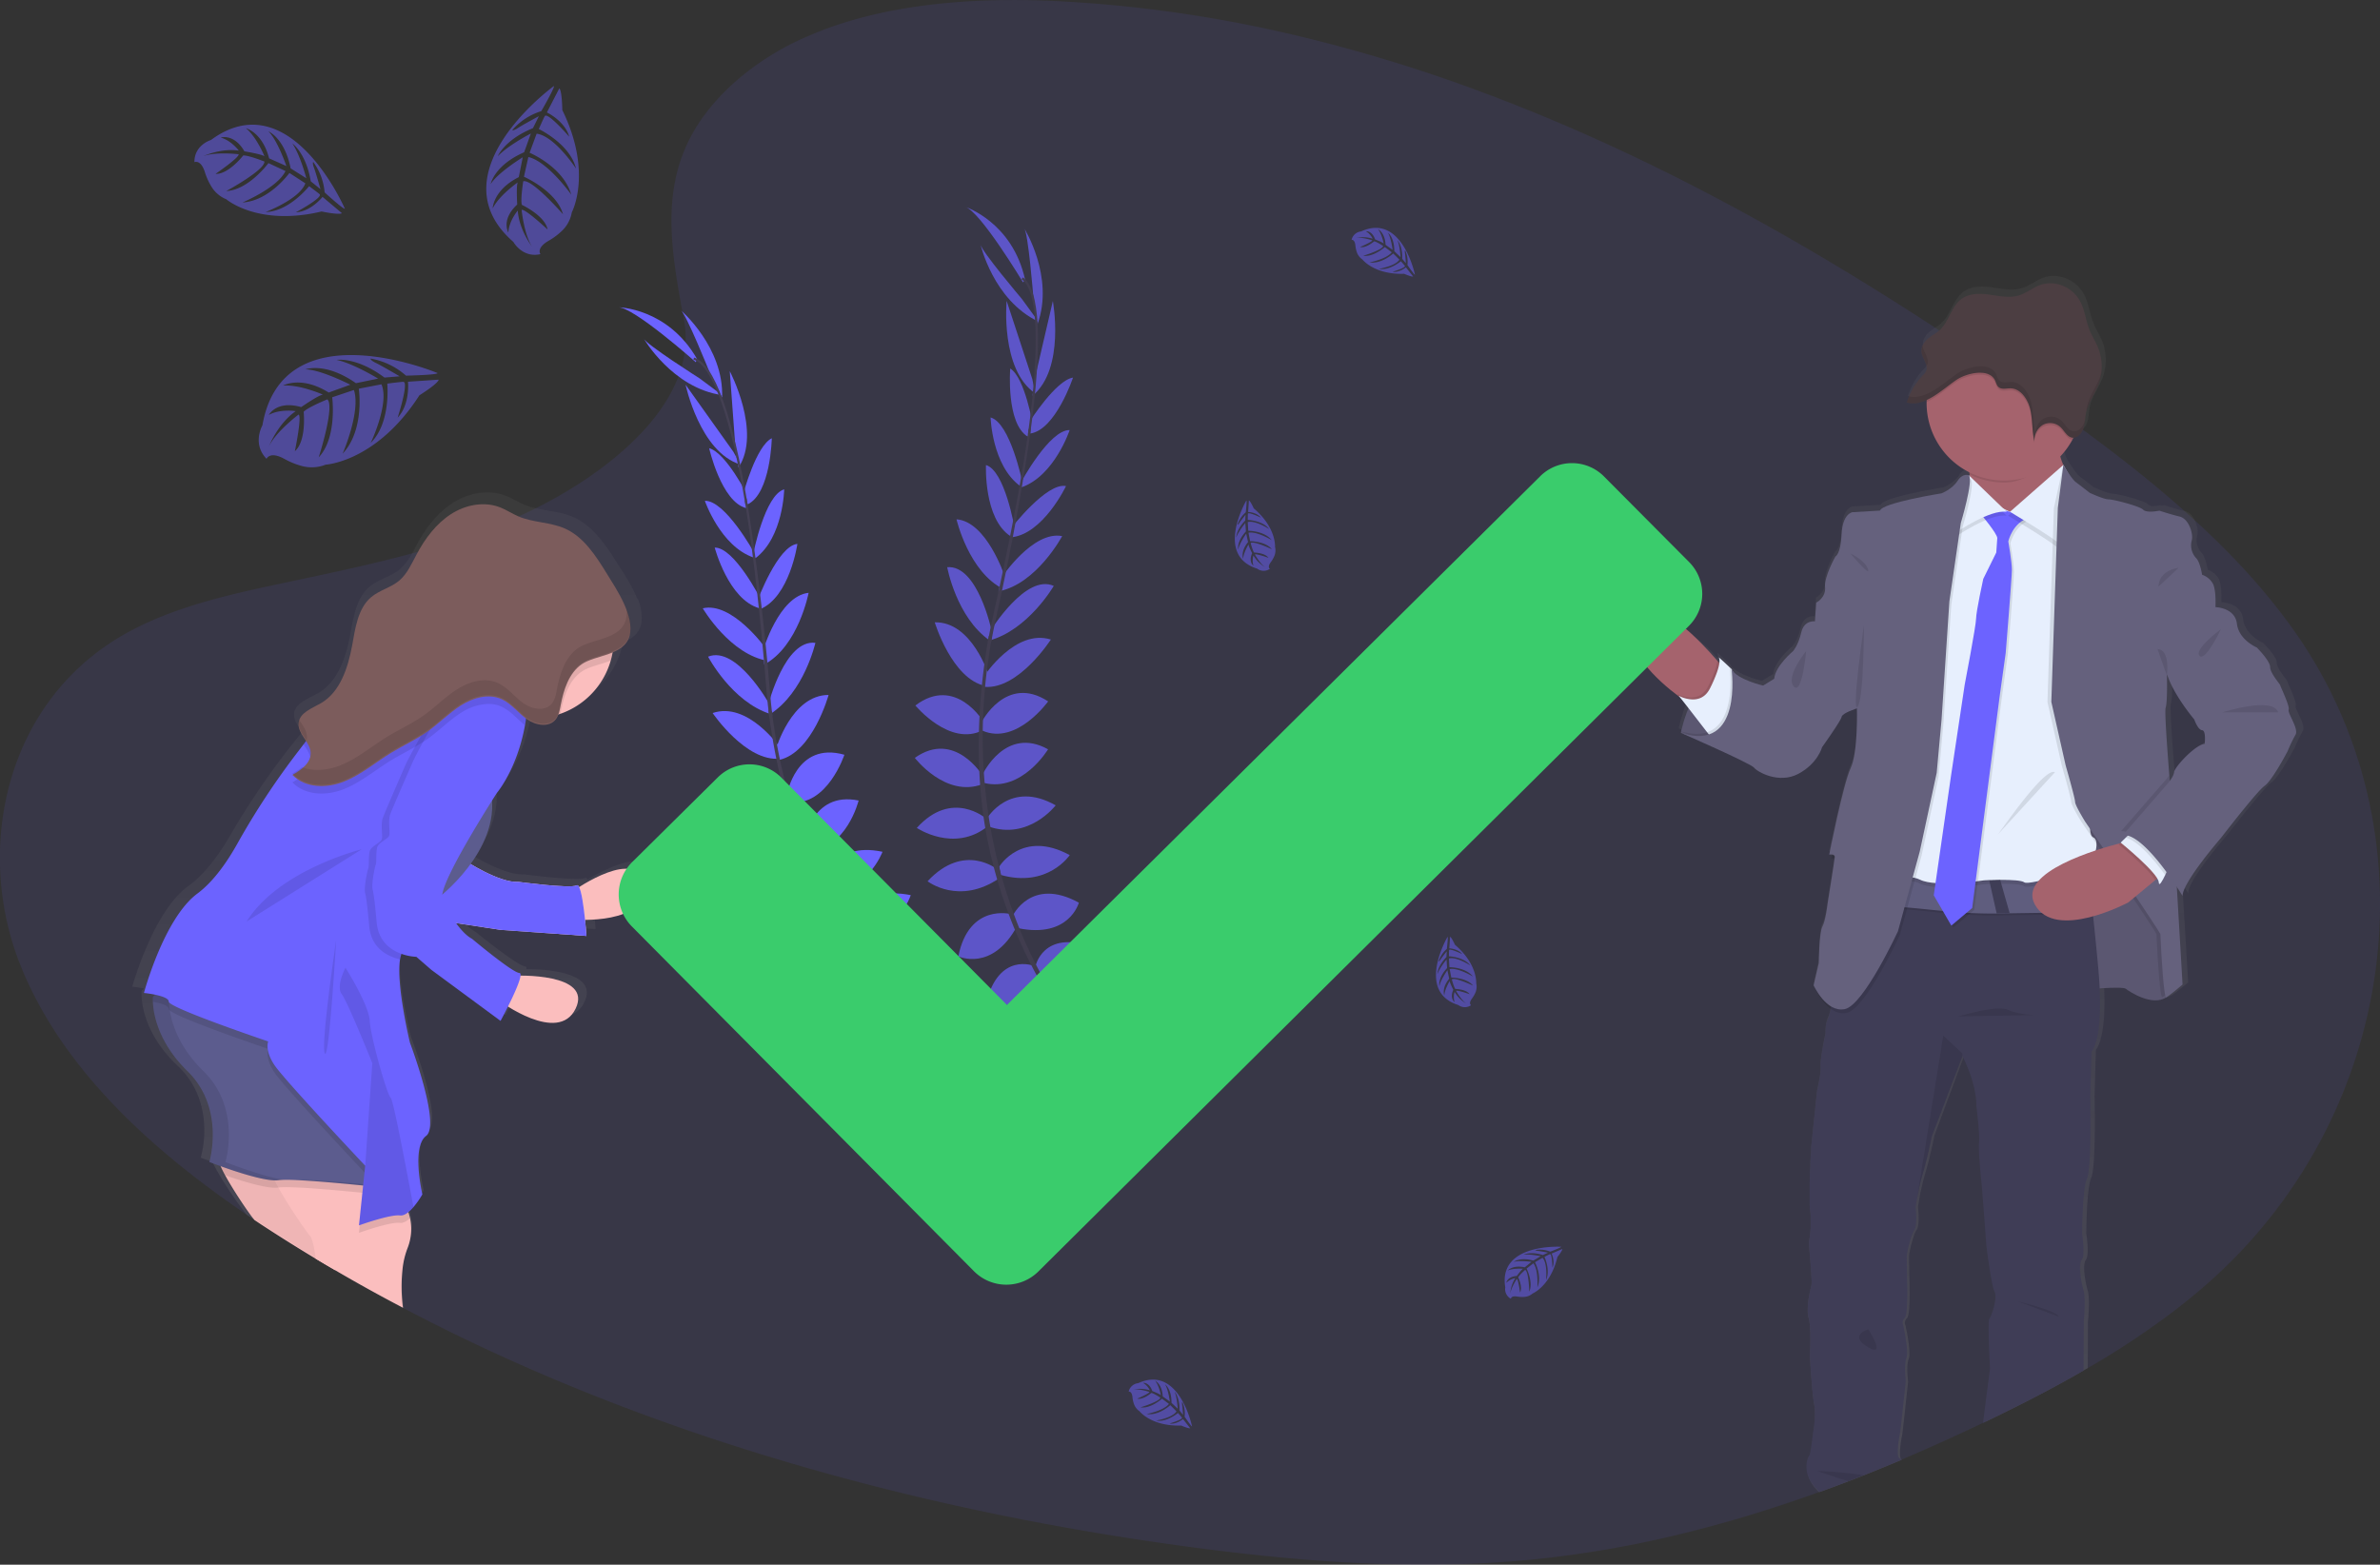<svg data-name="Layer 1" xmlns="http://www.w3.org/2000/svg" xmlns:xlink="http://www.w3.org/1999/xlink" width="1149.12" height="755.51"><rect width="100%" height="100%" fill="#333333" stroke="none"/><defs><linearGradient id="a" x1="974.2" y1="792.81" x2="974.2" y2="205.4" gradientUnits="userSpaceOnUse"><stop offset="0" stop-color="gray" stop-opacity=".25"/><stop offset=".54" stop-color="gray" stop-opacity=".12"/><stop offset="1" stop-color="gray" stop-opacity=".1"/></linearGradient><linearGradient id="b" x1="215.55" y1="703.96" x2="215.55" y2="309.97" xlink:href="#a"/></defs><path d="M1065.62 619.94q-5.38 4.73-11 9.19c-.63.51-1.28 1-1.92 1.52a386.28 386.28 0 0 1-42 28.37l-2.73 1.59c-.66.4-1.31.77-2 1.14-15.26 8.81-31.09 16.92-47.11 24.6l-.17.09-1.21.57q-19.38 9.29-39.34 17.78l-.32.12q-9 3.79-18 7.38c-2.45 1-4.91 1.93-7.37 2.88-4.63 1.77-9.27 3.51-13.95 5.18l-.58.22-1 .35-1.25.46q-18.31 6.54-37.11 12.08l-.22.06q-13.11 3.82-26.39 7.07l-1.21.3c-13 3.14-26.21 5.84-39.5 8l-3.06.49q-14.58 2.29-29.36 3.74c-55.39 5.35-111.44 1-166.49-6.46-111.16-15.08-220.85-43.35-320.89-87.66q-28.8-12.75-56.48-27.3c-.15-.08-.28-.16-.43-.23q-16.57-8.71-32.69-18.15a625.57 625.57 0 0 1-9.39-5.55q-5.74-3.46-11.43-7c-5-3.12-10-6.32-15-9.59l-2.34-1.56-.9-.61c-1.27-.85-2.52-1.7-3.78-2.56-47-32-88.91-70.78-108.71-119.31-22.88-56-8.24-127 48.43-160.1 19.48-11.4 42.12-17.59 65-22.7l2.34-.52c3.87-.85 7.74-1.67 11.59-2.49 13.49-2.86 27.05-5.7 40.48-8.87 7-1.65 13.93-3.38 20.82-5.25l2.82-.78a337.09 337.09 0 0 0 48.61-17.12h.1c1.69-.75 3.36-1.53 5-2.33 1.06-.5 2.12-1 3.18-1.55 17-8.46 35-20.19 48.85-34.17 1.11-1.12 2.19-2.26 3.24-3.4.81-.89 1.61-1.79 2.38-2.69 9.71-11.32 16.43-23.89 17.71-37.23a48 48 0 0 0-.6-13.43c-1.57-8.39-3.09-16.6-4.21-24.61-2.09-15.05-2.8-29.44.1-43.31 2.95-14.14 9.64-27.75 22.41-40.95q2.89-3 6.23-6a131.28 131.28 0 0 1 34.63-21.88q2.34-1 4.71-2C429.19 1.56 471.34-1.4 510.72.56a636.14 636.14 0 0 1 109.26 15.2c2.85.64 5.7 1.31 8.53 2a757.36 757.36 0 0 1 90 27.83c76.38 28.73 148.47 68.62 215.82 112.64.66.43 1.32.86 2 1.3q4.22 2.75 8.39 5.52 8.07 5.35 16 10.77l3.57 2.43q2.64 1.8 5.25 3.61l5.36 3.71a5.88 5.88 0 0 1 .72.51l4.56 3.16c2.64 1.84 5.26 3.69 7.89 5.55l5.64 4c1.17.84 2.35 1.67 3.52 2.52l6 4.38 1.34 1c.28.2.56.4.83.62l.17.11c16.26 11.93 32.13 24.3 47 37.41l1.92 1.7.2.18c1.62 1.44 3.24 2.9 4.83 4.37 19.42 17.68 36.82 36.68 51.04 57.68 65.32 97 45.93 231.31-44.94 311.18z" fill="#6c63ff" opacity=".1"/><path d="M1133.87 412.94c.64-1.74-4.14-11.4-4.14-11.88s-5-5.85-5-8.87-6.53-9.5-6.53-9.5-8.78-3.65-9.74-11.56-10.16-8.08-10.52-8.09c0 0 0-.72.06-1.82 0-2.46-.07-6.85-1.18-9.26a9.4 9.4 0 0 0-5.42-4.61s-1-6.17-2.88-8.07a9.09 9.09 0 0 1-2.22-8.56c.53-1.68.07-4.79-1.25-7.39-1-2.07-2.62-3.84-4.66-4.33h-.17c-4.58-1.11-9.71-2.81-9.71-2.81s-.52.1-1.29.21l-.64-.21a28.59 28.59 0 0 1-3.34.42 4.15 4.15 0 0 1-2.71-.89c-1.6-1.75-14.52-5.07-16.91-5.07s-9.26-3.17-9.26-3.17l-6.85-5.23c-1.92-1.46-5.48-7.4-6-8.28l-.08-.11a27.18 27.18 0 0 1-1.26-3.49c-.07-.22-.12-.44-.19-.68a38.15 38.15 0 0 0 3.81-4.68v-.05c.31-.43.6-.9.89-1.35q.63-1 1.2-2.07c.16-.31.31-.63.47-.93a4 4 0 0 0 1-.17l.43-.16a5.07 5.07 0 0 0 1.1-.69l.32-.29a7.81 7.81 0 0 0 2-3.07c.11-.34.21-.69.29-1 0-.12.06-.25.09-.36s.11-.48.15-.73l.06-.4c0-.25.08-.48.12-.71s0-.28 0-.41c0-.29.08-.6.11-.9.14-1.13.26-2.24.5-3.34a.09.09 0 0 0 0-.05 25.55 25.55 0 0 1 2.36-6.08c1-1.93 2.1-3.83 3-5.82.26-.57.51-1.15.73-1.73s.44-1.28.64-1.93c0-.19.09-.39.14-.59a14.05 14.05 0 0 0 .32-1.43q.08-.31.12-.63c.12-.66.2-1.32.26-2a24.54 24.54 0 0 0-1.64-11.13c-1.19-3-3-5.65-4.19-8.62-1.83-4.51-2.31-9.61-4.55-13.91-3.75-7.2-12.6-10.8-19.87-8.09-3.46 1.28-6.47 3.79-10 4.92-4.7 1.51-9.75.37-14.63-.31s-10.28-.73-14.2 2.45c-4.51 3.67-5.75 10.57-10 14.59a23 23 0 0 1-3.33 2.5c-.86.59-1.73 1.17-2.54 1.84a9.47 9.47 0 0 0-2.95 4 3.38 3.38 0 0 0-.11.34 3.11 3.11 0 0 0-.11.41c0 .15-.05.31-.07.47s0 .22 0 .33a5.77 5.77 0 0 0 0 .72v.12c0 .26.08.53.13.8v.22c0 .08.12.45.2.66a.5.5 0 0 1 0 .13 7.22 7.22 0 0 0 .29.72c0 .11.09.24.14.36a1.38 1.38 0 0 1 .14.3 18.93 18.93 0 0 1 1.48 3.67 4.16 4.16 0 0 1-.15 2.44 3.9 3.9 0 0 1-.64 1.07 13.33 13.33 0 0 1-1.12 1.24 33.13 33.13 0 0 0-7.21 11.53c-.18.49-.35 1-.51 1.49l.21.06.21.05a7 7 0 0 0 1.19.25 7.25 7.25 0 0 0 .8.09 12.39 12.39 0 0 0 3.26-.26 5 5 0 0 0 .53-.12.58.58 0 0 0 .16-.05h.1a17.32 17.32 0 0 0 2.62-.91c.2-.09.41-.17.61-.27v3.72a37.63 37.63 0 0 0 19.16 30.59c.57.33 1.13.64 1.71.93.05.34.1.69.14 1s.08.57.11.86l-.44-.41a2.91 2.91 0 0 0-1.19-.24 3.82 3.82 0 0 0-1.9.49 7 7 0 0 0-2.49 2.43c-2.7 4.13-7.82 6-7.82 6s-29 4.59-30.14 8.39l-13.56.8s-4.79.63-5.26 10.61V327.62c-.07 1.19-.16 2.25-.27 3.2v.14c-.84 6.65-2.74 7.36-2.74 7.36s-5.59 9.82-5.11 14.89a.48.48 0 0 1 0 .12 6.53 6.53 0 0 1-.13 2.05 9 9 0 0 1-4.18 5.39l-.63 9s-5.26-.79-6.7 5.39-4 9-4 9-8.77 7.29-9.25 13.46l-5.43 3.33s-12.59-2.85-15.47-7.92c0 0-.34-.34-.88-.83l-.08-.12a.28.28 0 0 0 0 .06c-1.88-1.78-5.89-5.5-5.27-4.65a3.92 3.92 0 0 1 .26 2.56l-.94-1-2.51-2.8s-3.59-3.36-8.64-7.37q-1.73-1.38-3.65-2.82c-6.46-4.79-14.23-9.65-20-10.38-.12-.24-.6-2.05-1.73-2.05a1.9 1.9 0 0 0-1.24.61 16.64 16.64 0 0 0-.11 24.4l1.31 1.22 4.06 3.8 13.7 12.8c.17.12.33.25.5.36l.81 1 .63.81 1.09 1.39 1.57 2c-.08.21-.17.41-.24.61-.59 1.44-1.1 2.84-1.52 4.12v.14c-.1.32-.2.62-.29.92 0 .1-.07.21-.1.31-.1.3-.18.6-.27.87s-.1.35-.14.52-.07.21-.1.31c-.45 1.59-.73 2.81-.88 3.49l-1.06-.33 1 .45a1.36 1.36 0 0 1 0 .17l-.06.32c.31.15.64.29 1 .43l.23.1 3.92 1.73c.79.35 1.65.72 2.57 1.14s1.63.73 2.52 1.11c10.24 4.56 24.59 11.11 25.61 12.42 1.59 2.07 12.12 8.08 21.7 3s11.63-12.84 11.63-12.84 9.26-12.82 9.58-14.72c.24-1.46 4.52-3.11 6.5-3.8l.19-.06.8-.26v2.42c0 4.46-.06 14.16-1.46 21.21a.13.13 0 0 0 0 .06 23.06 23.06 0 0 1-1.59 5.3c-3.67 7.76-10.52 42.14-10.52 42.14h.16a4.64 4.64 0 0 1 1.2-.06c-.14.64-.23 1.14-.3 1.48s-.1.51-.1.51h.12a4.6 4.6 0 0 1 1.16-.07 2.44 2.44 0 0 1 .39.05c0 .2-.06.44-.1.72v.25c0 .04-.06.31-.08.48-.83 5.72-3.23 20.61-3.23 20.61s-1 8.23-2.56 11.08c-.67 1.21-1.08 4.56-1.34 8 0 .5-.07 1-.11 1.52-.26 4.24-.3 8.21-.3 8.21l-.07.26-2.35 10.66a3.07 3.07 0 0 0 .13.29c.17.32.44.87.83 1.55l.12.26a29.78 29.78 0 0 0 5.54 7.8 14.41 14.41 0 0 0 1.68 1.43c0 .12-.05.25-.07.35s-.06.38-.09.56a16.19 16.19 0 0 1-1.13 4 13.38 13.38 0 0 0-1.15 4.36 20.06 20.06 0 0 0-.1 3.24l-.13.59c-.35 1.63-1.35 6.41-1.89 10.3-.13.89-.25 1.75-.32 2.55a12.39 12.39 0 0 0 0 2.23 18.31 18.31 0 0 1-.2 3.74c0 .36-.08.73-.13 1.1-.54 3.52-1.43 7.21-1.43 7.21l-2.87 27.55v1.63c0 .21 0 .45-.06.72 0 .65-.1 1.42-.17 2.32q0 .48-.06 1c0 .3 0 .62-.06.95v.52c0 .18 0 .52-.05.79s0 .51 0 .76v.71c-.09 1.47-.19 3.06-.26 4.67v1.54c0 .51 0 1-.07 1.54v10.18a29.11 29.11 0 0 0 .24 3.18c.11.78.19 1.6.23 2.44v1.16a5.61 5.61 0 0 1 0 .58v4.48c-.25 3.44-.72 6.23-.79 6.67s0 .09 0 .26v.68c0 .25.06.57.09.92v.5c0 .18 0 .38.06.58s0 .19 0 .3c0 .36.06.73.1 1.12s.09.81.12 1.23l.06.79c0 .38.08.78.11 1.17v.4c0 .27.06.53.08.81l.09 1.23c0 .27.06.55.08.82s0 .28 0 .42l.13 1.62c0 .27 0 .53.05.8 0 .42.06.85.1 1.25s0 .92.07 1.34.05.84.06 1.22a16.89 16.89 0 0 1 0 3.39c-.26 1.14-1.1 4.33-1.58 7.79 0 .31-.09.62-.12.94s0 .37 0 .56l-.06.75c0 .6-.07 1.21-.07 1.8a13.87 13.87 0 0 0 .45 4 18.93 18.93 0 0 1 .5 2.64c0 .14 0 .29.05.44 0 .32.07.65.1 1s.05.68.07 1c0 .7.06 1.42.09 2.15v1.45c.07 4.22-.13 8.35-.19 9.41v.26s1 17.75 2.07 23.44c.14.75.24 1.51.31 2.29 0 .29 0 .58.05.87a44.62 44.62 0 0 1-.68 9.84s-1.12 12.19-1.59 12.19c-.23 0-1.27 1.88-1.43 4.72v.08c-.14 3.17.83 7.53 5.25 11.84l.48.47.58-.22c4.68-1.67 9.32-3.41 13.95-5.18 2.46-.95 4.92-1.9 7.37-2.88q9.08-3.59 18-7.38a1.14 1.14 0 0 1-.57-.72c-.92-2.45.45-10 .73-11.16s2.87-25.83 2.87-25.83-1-7.75.32-11.07-1.6-16.17-1.6-16.17-1-1.58.8-3.48 1.12-18.85 1.12-18.85-.16-8.56-.16-10.78 1.92-10.3 3.66-13 .65-11.1.65-11.1l.1-.64c0-.24.08-.54.14-.89l.15-.85a117.52 117.52 0 0 1 3.1-13.75c2.08-6.65 4.47-18.37 4.47-18.37L973.41 583l.46-1.16.17-.46s6.85 12.68 6.85 24.4c0 0 1.76 14.1 1.29 17.9s1.43 21.7 1.43 21.7 2.06 25.67 2.06 26.77 2.56 20.85 4.16 23.85-1.6 12.2-2.55 13.15.32 24.24.32 24.24-2.41 18.37-2.88 22.17c-.09.69-.23 1.73-.38 3 16-7.68 31.85-15.79 47.11-24.6.66-.37 1.31-.74 2-1.14l.11-22.73s1.12-10.61-.16-14.9-2.55-12.5-.79-14.72.16-12.51.16-12.51 0-21.71 2.39-27.09 1.6-39.44 1.6-39.44l.63-22.34s5.09-4.82 4-29.79v-.85c5.56-.35 11.83-.55 12.78.23 1.52 1.22 10.08 6.76 16.71 5.38a8.13 8.13 0 0 0 3.06-1.27c1.44-.64 8-6.18 8-6.18l-2.54-42.73-.27-4.75c.48.73.9 1.38 1.26 2 1 1.52 1.55 2.45 1.55 2.45 0-6.65 18.83-28.19 18.83-28.19s17.55-22.65 21.37-25.35 11.33-16.95 11.33-16.95a69.08 69.08 0 0 1 3.83-7.92c1.7-2.88-4.07-10.49-3.43-12.23zm-56.15 30.41a9.93 9.93 0 0 1-2.12 4.27c-.08-1-.16-1.93-.24-2.93v-.26c-1.12-13.94-2.32-30.8-1.77-32.45.45-1.32.61-4.82.66-8.18.07-3.83 0-7.48 0-7.48l.18-.25c3.22 10 13.21 21.66 13.21 21.66s1.76 5.07 3.83 5.23 1.27 6.65 1.27 6.65a7.54 7.54 0 0 0-2.72 1 23.83 23.83 0 0 0-2.82 1.91c-4.58 3.48-9.37 9.21-9.48 10.83z" transform="translate(-25.44 -72.24)" fill="url(#a)"/><path d="M811.56 353.76s5.82-30.5 24.52-30.66l13.68 28.14-9.2 6.25s-19.76.63-29-3.73z" fill="#65617d"/><path d="M849.72 351.2l-9.16 6.29s-13.94.44-23.9-2a27.3 27.3 0 0 1-5.1-1.73s0-.17.1-.49a.7.7 0 0 1 0-.12 69.41 69.41 0 0 1 3.54-11.2c.57-1.37 1.23-2.78 1.93-4.19 2.74-5.27 6.59-10.44 11.86-13a16.22 16.22 0 0 1 6.23-1.63H836.05l.31.62 4.62 9.51z" opacity=".1"/><path d="M1005.04 477.91s19.65-1.88 21.38-.47 12.89 8.65 19.5 4.09 2.2-20.44 2.2-21.07-.63-23.11-.63-23.11l-11.79-15.88-14.78-27.82-30.18-3 .78 44.18-.15 22.64z" fill="#65617d"/><path d="M1005.04 477.91s19.65-1.88 21.38-.47 12.89 8.65 19.5 4.09 2.2-20.44 2.2-21.07-.63-23.11-.63-23.11l-11.79-15.88-14.78-27.82-30.18-3 .78 44.18-.15 22.64z" opacity=".1"/><path d="M832.11 322.28s-1.55 19.18-13.55 19.48c0 0-3.38-2-7.94-5.45-10.5-7.85-27.15-22.95-22.55-37 6.6-20.12 38.67 17 38.67 17l2.47 2.76z" fill="#a5636d"/><path d="M832.11 322.28s-1.55 19.18-13.55 19.48c0 0-3.38-2-7.94-5.45l-1-1.31a15.62 15.62 0 0 0 6.55 1.77c3 .06 6.38-1 8.55-5.39a69.41 69.41 0 0 0 3.31-7.61 22.92 22.92 0 0 0 1.2-4.72z" opacity=".1"/><path d="M826.92 357.02l-2.69-3.46-9-11.65-4.67-5.95a15.61 15.61 0 0 0 6.54 1.76c3 .07 6.38-1 8.55-5.39a67.51 67.51 0 0 0 3.31-7.61c1.49-4.24 1.46-6.42.93-7.16s3.34 2.85 5.2 4.62l.07.06.86.82.33.64 4.55 9.11v.38c.42 2.89 1.95 21.23-13.98 23.83z" fill="#e7effd"/><path d="M918.18 704.76a4.57 4.57 0 0 0-.94-.62h-.08c-1.88-.79-.16-10.54.16-11.8s2.83-25.58 2.83-25.58-.94-7.69.32-11-1.58-16-1.58-16-.94-1.57.79-3.46 1.1-18.71 1.1-18.71-.15-8.48-.15-10.69 1.88-10.21 3.61-12.89.63-11 .63-11l.09-.64c.05-.23.09-.53.14-.88l.15-.84c0-.2.07-.41.11-.64.09-.5.19-1 .3-1.64.06-.36.13-.74.21-1.12.23-1.2.5-2.52.79-3.87.09-.42.19-.85.29-1.27s.24-1 .37-1.52c.08-.31.15-.61.24-.92.23-.92.48-1.81.75-2.66 2-6.61 4.41-18.24 4.41-18.24l14.61-38.38.17-.46.46.89c1.52 3.07 6.29 13.52 6.29 23.31 0 0 1.74 14 1.26 17.76s1.42 21.54 1.42 21.54 2 25.46 2 26.56 2.52 20.76 4.09 23.74-1.57 12.11-2.52 13 .32 24.06.32 24.06-2.36 18.23-2.84 22c-.1.9-.3 2.41-.51 4.26l1.21-.57.17-.09c16-7.68 31.85-15.79 47.11-24.6l.13-24.11s1.1-10.54-.15-14.78-2.52-12.42-.8-14.63.17-12.41.17-12.41 0-21.54 2.35-26.88 1.58-39.15 1.58-39.15l.62-22.16s5.13-4.89 3.92-30.41c-.13-2.72-.33-5.67-.61-8.89-.87-9.63-1.75-18.35-2.55-25.9-.07-.65-.14-1.29-.21-1.91-.08-.84-.18-1.67-.26-2.48-.19-1.71-.37-3.35-.55-4.91-.06-.46-.11-.91-.16-1.36q-.39-3.36-.73-6.2c-.08-.74-.18-1.47-.26-2.16-.13-1-.25-2-.36-2.93 0-.22-.06-.44-.09-.66 0-.4-.09-.78-.14-1.15-.52-4.08-.83-6.31-.83-6.31h-.14l-15.81.14-34.51.33h-1.01l-18 .17h-1.1l-8.64.09h-1.47l-18 .17h-1.09l-7.39 30.46-15.09 34.59s-.23 3.79-.76 7.49v.22c0 .13 0 .25-.06.36s-.06.38-.09.56a19.43 19.43 0 0 1-1.27 4.89 12.22 12.22 0 0 0-1 3.45 20.23 20.23 0 0 0-.23 3.83v.21s-1.2 5.45-1.9 10.09c-.13.89-.25 1.75-.32 2.55a16.13 16.13 0 0 0-.14 2.93 16.43 16.43 0 0 1-.11 3c0 .36-.08.73-.13 1.1-.49 3.68-1.48 7.8-1.48 7.8l-2.84 27.36a.62.62 0 0 1 0 .09v1.14c0 .21 0 .45-.06.72 0 .65-.1 1.42-.17 2.32q0 .48-.06 1c0 .3 0 .62-.06.95v.52c0 .18 0 .52-.05.79s0 .51 0 .76v.71c-.08 1.47-.18 3.06-.25 4.67v1.54c0 .51 0 1-.07 1.54V581.2a27.26 27.26 0 0 0 .24 3.34c.1.74.18 1.5.23 2.28V593.04c-.25 3.44-.72 6.23-.79 6.67s0 .09 0 .26v.68c0 .25.06.57.09.92v.5c0 .18 0 .38.06.58s0 .19 0 .3c0 .36.06.73.1 1.12s.08.81.12 1.23l.06.79c0 .38.08.78.11 1.17v.4c0 .27.06.53.08.81l.09 1.23c0 .27.06.55.08.82v.42l.13 1.62c0 .27 0 .53.05.8 0 .42.06.85.1 1.25s0 .92.07 1.34.05.84.06 1.22a17.78 17.78 0 0 1 0 3.28 76.62 76.62 0 0 0-1.56 7.9c0 .31-.09.62-.12.94s0 .37 0 .56l-.06.75c0 .6-.07 1.21-.07 1.8a13.78 13.78 0 0 0 .45 3.77 21.18 21.18 0 0 1 .55 3.32c.08.64.13 1.32.17 2s.06 1.42.09 2.15v1.45c.06 4.75-.2 9.29-.2 9.29a1.09 1.09 0 0 0 0 .12v.08c.1 2 1 17.77 2 23.07a24 24 0 0 1 .35 2.84c0 .29 0 .58.05.87a45.81 45.81 0 0 1-.71 9.19s-1.47 12.21-1.94 12.21c-.24 0-1.44 2.22-1.41 5.47v.08c0 3.06 1.18 7 5.19 11l1.12 1.12c4.68-1.67 9.32-3.41 13.95-5.18 2.46-.95 4.92-1.9 7.37-2.88q9.08-3.59 18-7.38z" fill="#3f3d56"/><path d="M1000.64 232.35l-23.27 24.85s-29.86-12-26.72-16c1.22-1.58 1-6.57.32-12.08-1.1-8.71-3.46-18.74-3.46-18.74s52.19-8.49 47.78.32c-1.6 3.21-1.33 7-.33 10.44a39.58 39.58 0 0 0 5.68 11.21z" fill="#a5636d"/><path d="M995.29 210.66c-1.6 3.21-2.37 3.52-1.37 7-6.82 7.32-15.5 15.33-26.29 15.33a37.24 37.24 0 0 1-16.66-3.9c-1.1-8.71-3.46-18.74-3.46-18.74s52.19-8.5 47.78.31z" opacity=".1"/><path d="M1005.05 194.62a37.42 37.42 0 1 1-74.84 0v-.54a37.42 37.42 0 0 1 74.83.54z" fill="#a5636d"/><path d="M1010.46 441.46c-5 0-21.46.18-39.9.47h-.23l-6.09.1h-.19c-21.87.35-43.42-3.92-52.07-3.11-18.4 1.73 6.6-17 6.6-17a154 154 0 0 0 41.9 4.24l5.29-.28c16.71-.94 33.51-2.51 42.29-5.15.61 4.88 1.5 11.95 2.4 20.73z" opacity=".1"/><path d="M1010.46 440.52c-5 0-21.46.17-39.9.47h-.23l-6.09.1h-.19c-21.87.35-43.42-3.92-52.07-3.11-18.4 1.72 6.6-17 6.6-17a153.75 153.75 0 0 0 41.9 4.23l5.29-.27c16.71-.94 33.51-2.52 42.29-5.15.61 4.88 1.5 11.97 2.4 20.73z" fill="#5f5d7e"/><path d="M957.56 242.76l-28.93 13.52-22.31 172.58s13.2-6 20.75-2.2 30.81.32 30.81.32 17-1 19.49.94 32.08-7.86 32.08-7.86 5.34-11.95 1.25-13.83 1.26-20.47 1.26-20.47l-2.51-124.51-5-16-13.52-8.17-13.83 11-6.6.95z" opacity=".1"/><path d="M957.56 240.84l-28.92 13.52-22.32 172.62s13.2-6 20.75-2.2 30.81.31 30.81.31 17-.94 19.49.94 32.08-7.86 32.08-7.86 5.34-11.94 1.25-13.83 1.26-20.44 1.26-20.44l-2.51-124.51-5-16-13.52-8.18-13.83 11-6.6.94z" fill="#e7effd"/><path d="M957.09 248.86s8.34 9.9 8.18 11.95-.47 6.91-.47 6.91l-6.24 12.74s-3.46 15.88-3.46 19.18-5.5 31.91-5.5 31.91l-6.6 44-8.34 57.7 8.49 14.62 10.06-8.49 13.35-102.8 2.83-20.28s3-36.47 3-40.24-1.73-13.68-1.73-13.68 2.05-9.43 10.54-11.63-.63-.48-.63-.48l-4.87-3.93-4.25 1.73s-11.84-3.61-14.36.79z" opacity=".1"/><path d="M956.15 247.92s8.33 9.9 8.18 11.94-.48 6.92-.48 6.92l-6.29 12.74s-3.46 15.87-3.46 19.17-5.5 31.92-5.5 31.92l-6.61 44-8.33 57.69 8.49 14.62 10.06-8.49 13.35-102.79 2.83-20.28s3-36.47 3-40.25-1.73-13.67-1.73-13.67 2-9.44 10.53-11.64-.62-.47-.62-.47l-4.88-3.93-4.24 1.73s-11.78-3.62-14.3.79z" fill="#6c63ff"/><path d="M950.65 231.41s-1.26.94-1.57 7.23-4.72 20.44-4.72 20.44 16.35-11.32 24.53-10.06z" opacity=".1"/><path d="M950.65 229.52s-1.26.95-1.57 7.23-4.72 20.44-4.72 20.44 16.35-11.32 24.53-10.06z" fill="#e7effd"/><path d="M995.3 226.38l-25.74 22.64s21.7 12.89 24.53 16 5.66-30.81 5.66-30.81z" opacity=".1"/><path d="M996.24 224.49l-25.78 22.64s21.69 12.89 24.52 16 5.66-30.82 5.66-30.82z" fill="#e7effd"/><path d="M951.56 231.41s-2.83-1.42-5.5 2.67-7.7 6-7.7 6-28.62 4.56-29.72 8.33l-13.36.78s-4.72.57-5.16 10.57-3 10.84-3 10.84-5.51 9.75-5 14.78-4.25 7.55-4.25 7.55l19.69 51.04s.63 21.07-3 28.77-10.38 41.82-10.38 41.82 2.83-.63 2.67 1.26-3.46 22.48-3.46 22.48-.94 8.17-2.51 11-1.73 17.61-1.73 17.61l-2.59 10.69s6 13.36 15.1 11.47 25.62-37.57 25.62-37.57l10.53-38.51 8.18-38.05 2.36-25.78 3.77-57.07 5.5-37.73s6.17-20.28 3.94-22.95z" opacity=".1"/><path d="M950.65 229.52s-2.83-1.41-5.5 2.68-7.71 6-7.71 6-28.61 4.56-29.71 8.33l-13.36.79s-4.72.63-5.19 10.53-3 10.85-3 10.85-5.5 9.75-5 14.78-4.24 7.54-4.24 7.54l19.62 51.06s.63 21.07-3 28.77-10.37 41.82-10.37 41.82 2.83-.63 2.67 1.26-3.46 22.48-3.46 22.48-.94 8.17-2.51 11-1.73 17.61-1.73 17.61l-2.5 10.74s6 13.36 15.09 11.48 25.63-37.58 25.63-37.58l10.53-38.51 8.18-38 2.35-25.78 3.78-57.06 5.5-37.73s6.13-20.38 3.93-23.06z" fill="#65617d"/><path d="M849.72 351.2l-9.16 6.29s-13.94.44-23.9-2l-5.08-2.25-1-.45 1.05.33c5.26 1.56 9.37 1.53 12.58.45 12.91-4.34 11.48-25.65 11-30.47 0-.48-.08-.79-.1-.91a.28.28 0 0 1 0-.06l.08.12a5.72 5.72 0 0 0 .59.83 6.65 6.65 0 0 0 .58.61l4.55 9.11v.38z" opacity=".1"/><path d="M881.32 289.76l-4.4 1.26-.63 9s-5.19-.78-6.6 5.35-3.93 9-3.93 9-8.65 7.23-9.12 13.36l-5.35 3.3s-12.42-2.83-15.25-7.86c0 0 5.66 40.56-24.52 30.66 0 0 33.8 14.78 35.37 16.82s11.95 8 21.38 3 11.48-12.89 11.48-12.89 9.12-12.73 9.43-14.62 7.39-4.09 7.39-4.09l13.52-32.69z" fill="#65617d"/><path d="M991.68 245.24l4.56-20.75s2 6.76 4.09 8.33 6.76 5.19 6.76 5.19 6.76 3.15 9.11 3.15 15.1 3.3 16.67 5 7.86.47 7.86.47 5.19 1.73 9.75 2.83 6.76 8.65 5.81 11.63a9.09 9.09 0 0 0 2.2 8.49c1.89 1.89 2.83 8 2.83 8a9.22 9.22 0 0 1 5.35 4.56c1.57 3.46 1.1 11 1.1 11l-23.42 33s.31 12.73-.63 15.56 3.3 50.94 3.3 50.94l4.87 82.69s-6.44 5.5-7.86 6.13-2.83-29.24-2.83-30.34-36.31-54.4-36.31-54.4-4.88-7.86-4.88-9.59-4.56-17.6-4.56-17.6l-6.89-30.59z" opacity=".1"/><path d="M1069.72 291.39c0 1.08-.06 1.8-.06 1.8l-23.41 33s.32 12.74-.62 15.57c-.55 1.64.65 18.56 1.76 32.45.79 10 1.54 18.48 1.54 18.48l2.06 35.08 2.8 47.62s-6.44 5.5-7.85 6.13-2.83-29.24-2.83-30.35-36.34-54.41-36.34-54.41-4.87-7.87-4.87-9.6-4.56-17.61-4.56-17.61l-6.91-30.65 3.14-93.7 2.67-20.75s3.93 6.77 6 8.33 6.75 5.19 6.75 5.19 6.76 3.15 9.12 3.15 15.09 3.3 16.67 5 7.86.47 7.86.47 5.18 1.73 9.74 2.83 6.76 8.65 5.82 11.63a9.06 9.06 0 0 0 2.2 8.49c1.88 1.88 2.83 8 2.83 8a9.25 9.25 0 0 1 5.35 4.56c1.07 2.48 1.17 6.84 1.14 9.29z" fill="#65617d"/><path d="M899.83 712.29c-2.45 1-4.91 1.93-7.37 2.88-7.71-2.25-14.91-4.9-14.91-4.9a204.74 204.74 0 0 1 22.28 2.02zM974.23 628.36s18.71 4.4 19.81 7.39zM902.07 641.88s-9.75 2.83-.31 8.49.31-8.49.31-8.49zM945.3 490.76c1.1 0 18.24-5.66 24.21-3.14s13.37 2.51 13.37 2.51zM947.56 508.76l-.17 1.56-14.66 38.34s-2.36 11.63-4.41 18.23a119.52 119.52 0 0 0-3.06 13.65l13-80.46z" opacity=".1"/><path d="M970.33 440.99l-6.09.1h-.19l-3.57-15.85c1.75-.08 3.52-.17 5.29-.28z" fill="#3f3d56"/><path d="M1044.5 421.76l-3.91 3.23-13.03 10.77s-35.37 18.87-45.11.94c-8.59-15.79 31.51-27.06 41.17-29.52 1.31-.33 2.06-.5 2.06-.5z" fill="#a5636d"/><path d="M893.43 267.25s6.91 3.15 8.48 7.55-8.48-7.55-8.48-7.55zM872.04 314.42s-10.06 12.26-6 17 6-17 6-17zM1051.89 274.17s-9.43.94-9.75 9.12zM964.48 403.08c1-.94 22.64-33 27.67-30.18zM1005.05 194.62a37.29 37.29 0 0 1-4.43 17.66h-.28c-2.37-.5-3.6-3.26-5.41-5a7.37 7.37 0 0 0-8.49-1.19 8.61 8.61 0 0 0-4.17 8.07c-1.2-5-.82-10.39-2-15.43s-4.69-10.15-9.51-10.24c-2.08 0-4.5.77-6-.79-.91-.94-1.09-2.42-1.77-3.56-3.45-5.57-13.93-2.75-18.21.11s-9.25 7.42-14.57 9.87a37.42 37.42 0 0 1 74.83.54z" opacity=".1"/><path d="M963 183.16c.68 1.14.86 2.62 1.77 3.56 1.5 1.55 3.92.75 6 .79 4.82.08 8.34 5.19 9.51 10.23s.79 10.4 2 15.43a8.61 8.61 0 0 1 4.17-8.06 7.35 7.35 0 0 1 8.48 1.19c1.81 1.72 3 4.48 5.42 5s4.66-1.78 5.52-4.28.79-5.24 1.35-7.83c1.07-4.91 4.27-8.93 6-13.59a24.6 24.6 0 0 0-.16-17.56c-1.18-3-2.93-5.61-4.13-8.56-1.8-4.48-2.28-9.53-4.48-13.8-3.7-7.15-12.42-10.72-19.58-8-3.42 1.29-6.39 3.78-9.86 4.89-4.64 1.49-9.61.37-14.42-.3s-10.13-.73-14 2.43c-4.45 3.64-5.67 10.48-9.85 14.48-1.76 1.68-3.94 2.75-5.79 4.3s-3.45 3.86-3.24 6.38c.28 3.26 3.47 6.22 2.29 9.23a7.29 7.29 0 0 1-1.75 2.3 33 33 0 0 0-7.61 12.95c8.42 2.63 17.52-6.65 24.11-11 4.33-2.93 14.81-5.76 18.25-.18z" fill="#4c3e42"/><path d="M1044.5 421.76l-3.91 3.23c-3.45-5.75-17.62-17.23-17.62-17.23l.61-.59c1.31-.33 2.06-.5 2.06-.5z" opacity=".1"/><path d="M1048.28 415.97s-1.41 3.5-2.86 6.53-3 5.77-3.12 3.54c-.16-4.41-18.39-19.19-18.39-19.19l2.47-2.4 2.87-2.79z" fill="#e7effd"/><path d="M1048.91 392.7l2.06 35.08c-4.88-7.59-18.29-27.06-26.91-26.43l20.91-24a26.9 26.9 0 0 0 2.4-3.08c.79 9.98 1.54 18.43 1.54 18.43z" opacity=".1"/><path d="M1048.28 415.97s-1.41 3.5-2.86 6.53c-5.48-7.52-13-16.39-19-18.05l2.87-2.79z" opacity=".1"/><path d="M1064 288.76l5.66 4.4s9.43.16 10.37 8 9.59 11.48 9.59 11.48 6.45 6.44 6.45 9.43 4.87 8.33 4.87 8.8 4.72 10.06 4.09 11.79 5 9.28 3.3 12.11a69.39 69.39 0 0 0-3.77 7.86s-7.39 14.15-11.17 16.82-21.06 25.15-21.06 25.15-18.55 21.38-18.55 28c0 0-18.08-30.19-28.77-29.4l20.91-24.05s3.61-3.93 3.77-6.29 10.06-13.21 14.78-13.68c0 0 .78-6.45-1.26-6.6s-3.77-5.19-3.77-5.19-13.84-16.35-14-26.73 18.56-31.9 18.56-31.9z" fill="#65617d"/><path d="M1072.33 303.76s-13.21 9.74-10.38 12.89 10.38-12.89 10.38-12.89zM1072.96 343.97s24.52-7.86 27 0zM899.95 301.84s0 35.84-3.07 39.38 3.07-39.38 3.07-39.38zM1041.67 313.39l4.56 12.81s1.81-12.57-4.56-12.81z" opacity=".1"/><g opacity=".1"><path d="M930.56 175.98c1.15-2.95-1.86-5.84-2.26-9a6 6 0 0 0-.5 2.84c.2 2.39 2 4.61 2.43 6.82a4 4 0 0 0 .33-.66zM982.69 209.84c-1.13-5-.8-10.21-1.94-15.16s-4.69-10.16-9.51-10.24c-2.08 0-4.5.76-6-.79-.91-.94-1.09-2.42-1.77-3.56-3.44-5.57-13.92-2.75-18.21.11-6.43 4.27-15.26 13.21-23.51 11.19-.39.95-.76 1.91-1.07 2.9 8.42 2.63 17.52-6.65 24.11-11 4.29-2.85 14.76-5.68 18.21-.1.68 1.14.86 2.62 1.77 3.56 1.5 1.55 3.92.75 6 .79 4.82.08 8.34 5.19 9.51 10.23s.79 10.4 2 15.43a8.54 8.54 0 0 1 .41-3.36zM1006.33 203.94c-.86 2.5-3.1 4.79-5.52 4.28s-3.6-3.26-5.41-5a7.38 7.38 0 0 0-8.49-1.18 8.55 8.55 0 0 0-4.17 7.61 8.21 8.21 0 0 1 3.7-4.55 7.35 7.35 0 0 1 8.48 1.19c1.81 1.72 3 4.48 5.42 5s4.66-1.78 5.52-4.28a22 22 0 0 0 .86-4.52 14.06 14.06 0 0 1-.39 1.45zM1013.72 182.53c-1.77 4.66-5 8.68-6 13.58-.22 1-.34 2-.46 3 1.07-4.88 4.26-8.89 6-13.54a23.72 23.72 0 0 0 1.45-6.52 22.78 22.78 0 0 1-.99 3.48z"/></g><circle cx="786.53" cy="295.97" r=".39" fill="#e6e8ec"/><path d="M472.26 515.39s11-7.89 22.43-3c0 0-3.2 6.78-17.4 6.69zM470.89 515.85s-2.94 13.23 6 21.81c0 0 5-5.6-.67-18.63zM456.31 503.81s.41-11.17 25.7-8.44c0 0 .4 7.19-8.3 10.93s-12.85 1.03-17.4-2.49zM454.76 503.76s-10.5 3.82-.12 27.05c0 0 7-1.84 7.84-11.27s-2.98-12.5-7.72-15.78zM439.92 488.54s-2.14-18.27 23.64-17.38c0 0 2.46 16.52-18.93 21.61zM422.14 468.5s2.73-20.91 28.66-15.7c0 0 .78 18-24.28 20.49zM408.91 447.58s5.12-20.5 30.81-15.37c0 0-5.36 18.42-29 19zM396.32 427.14s5-21.22 29.77-15.85c0 0-7.44 20.26-28 19.37zM387.95 407.59s3.45-25.83 26.61-21.05c0 0-5.76 23.62-24.76 24.72zM379.91 383.88s4.33-26.09 27.78-19.45c0 0-8.15 24.81-26 23zM374.64 361.76s7.46-26.21 25.42-26.2c0 0-7.6 27.67-23.72 31.33zM371.01 340.07s8-31.51 22.68-29.67c0 0-5.45 24.06-22 34.5zM368.42 314.12s7.62-26.3 22-27.88c0 0-4.89 25.77-21.41 34.61zM365.75 289.97s9.75-26.4 19.25-27.35c0 0-3.69 25.77-18.14 31.58zM363.69 267.47s5.53-28.49 14.94-31.19c0 0-.41 23.14-13.9 33.26zM358.98 238.1s6.09-22.77 13.66-26.49c0 0-.51 26.58-11.66 31.92zM355.27 218.83l-2.92-39.63s15.51 29.4 4.21 46.56zM342.64 179.82s-11.46-28.57-14-30.09c0 0 21 18 20 42.27zM439.21 488.43s-18.32-1.68-16.79 24.06c0 0 16.58 2 21.14-19.46zM421.25 467.84s-21.07.74-18.34 27c0 0 17.8 2.48 22.69-22.22zM408.77 449.3s-19.47-8.24-30.82 15.37c0 0 17.95 6.8 32.65-11.7zM395.9 427.35s-19.95-8.79-30.58 14.26c0 0 20.67 6.24 32.33-10.74zM388.22 408.14s-19.53-17.28-33.87 1.5c0 0 19.82 14.07 34.89 2.47z" fill="#6c63ff"/><path d="M380.96 383.23s-19.67-17.69-33.85 2.14c0 0 21.86 14.29 34.67 1.69zM376.56 360.93s-15.49-22.42-32.48-16.64c0 0 16.08 23.76 32.52 22zM371.43 339.91s-15.83-28.4-29.55-22.84c0 0 11.46 21.85 30.12 27.69zM369.37 312.6s-16-22.21-30.06-18.88c0 0 13.24 22.63 31.78 25.42zM367.33 289.4s-12.7-25.12-22.25-25c0 0 6.61 25.18 21.62 29.31zM364.14 266.89s-14-25.4-23.82-25.07c0 0 7.52 21.89 23.47 27.37zM361.13 239.6s-10.57-21.06-18.73-23.17c0 0 5.87 25.93 17.88 28.9z" fill="#6c63ff"/><path d="M354.08 218.12l-23.06-32.36s6.84 32.52 26.48 38.55zM337.75 182.68s-26-16.51-27-19.29c0 0 13.86 24 37.9 27.39zM335.93 174.88s-30.14-26.83-37.56-26.52c0 0 24 .18 38.2 25z" fill="#6c63ff"/><path d="M361.01 243.76l-1.06.18c-7.1-42.55-16-67.52-25.15-70.3l.31-1c9.67 2.92 18.62 27.53 25.9 71.12z" fill="#444053"/><path d="M372.95 345.7l-1.59.2c-.49-4-.9-8.06-1.24-12.12-2.88-35.34-6.49-67.75-10.53-92l.88-1.18c4 24.29 8.37 57.66 11.26 93 .32 4.09.74 8.16 1.22 12.1z" fill="#444053"/><path d="M502.9 534.61c-.29-.12-28.94-11.61-59.33-40.5a232.38 232.38 0 0 1-44.45-58.12c-14.57-27-24.11-60.52-28.13-93.28l1.7.72c9 73.52 44.54 122.66 72.29 149.06 30.09 28.63 58.42 40 58.7 40.13z" fill="#444053"/><g opacity=".7"><path d="M522.81 501.99s12.86-4.25 22.3 3.79c0 0-5.07 5.53-18.6 1.21zM521.36 502.01s-6.74 11.76-.74 22.62c0 0 6.43-3.87 4.9-18zM511.02 486.19s3.72-10.55 27-.41c0 0-1.76 7-11.18 8s-12.52-2.88-15.82-7.59zM509.56 485.76s-11.17.53-8.16 25.79c0 0 7.18.32 10.83-8.42s.88-12.91-2.67-17.37zM499.91 466.76s3.4-18.08 27.74-9.56c0 0-2.57 16.5-24.5 15zM488.9 442.31s8.83-19.15 32-6.46c0 0-4.59 17.37-29.27 12.33zM482.49 418.4s11-18.05 34-5.51c0 0-10.6 16-33.34 9.56zM476.56 395.14s11.06-18.78 33.15-6.28c0 0-13.13 17.13-32.52 10.16zM474.39 373.98s11-23.65 31.64-12.18c0 0-12.53 20.83-31 16.23zM473.76 348.96s11.9-23.62 32.31-10.3c0 0-15.17 21.26-31.68 14.17zM475.32 326.25s14.92-22.8 32.06-17.45c0 0-15.49 24.16-32 22.86zM478.3 304.48s17-27.71 30.48-21.57c0 0-12.37 21.34-31.25 26.39zM483.56 278.93s15.1-22.83 29.28-20.07c0 0-12.33 23.15-30.74 26.68zM488.18 255.09s17.17-22.31 26.52-20.39c0 0-11.19 23.5-26.71 24.76zM492.91 232.99s13.75-25.55 23.55-25.33c0 0-7.28 22-23.18 27.62zM497.16 203.55s12.58-19.92 20.92-21.23c0 0-8.4 25.23-20.63 27zM499.34 184.04l9-38.69s6.07 32.67-9.8 45.73zM498.89 143.05s-2.44-30.69-4.43-32.9c0 0 14.73 23.46 6.5 46.3zM499.27 466.42s-17-7.07-23.18 18c0 0 15.21 6.89 26-12.29zM488.25 441.41s-20.33-5.56-25.55 20.36c0 0 16.25 7.67 28.28-14.46zM481.85 420s-16.13-13.66-34 5.51c0 0 15.11 11.83 34.65-1.46zM476.09 395.22s-16.42-14.33-33.43 4.54c0 0 17.87 12.1 34.06-.65zM474.48 374.59s-13.51-22.31-32.78-8.65c0 0 14.73 19.34 32.57 12.74z" fill="#6c63ff"/><path d="M474.96 348.64s-13.52-22.73-33-8c0 0 16.62 20.15 32.6 11.93zM477.38 326.04s-8.11-26-26.06-25.55c0 0 8.29 27.48 24.5 30.73zM478.75 304.45s-6.67-31.82-21.42-30.59c0 0 4.44 24.27 20.52 35.39zM484.91 277.76s-8.67-26-23.09-27c0 0 5.92 25.56 22.78 33.73zM489.86 255.01s-4.65-27.76-13.81-30.47c0 0-1.18 26 11.93 34.42zM493.56 232.57s-5.83-28.42-15.28-31c0 0 .66 23.13 14.27 33.11zM498.76 205.63s-3.83-23.25-11-27.71c0 0-2.11 26.51 8.47 32.92z" fill="#6c63ff"/><path d="M498.42 183.02l-12.39-37.75s-3.15 33.09 13.81 44.69zM493.37 144.33s-19.91-23.5-20-26.46c0 0 6.09 27 28 37.42zM493.95 136.34s-20.79-34.59-28-36.5c0 0 22.88 7.32 29 35.24z" fill="#6c63ff"/><path d="M497.4 209.56l-1.06-.15c5.88-42.73 4.78-69.23-3.1-74.6l.61-.88c8.35 5.69 9.58 31.83 3.55 75.63z" fill="#444053"/><path d="M478.48 310.44l-1.58-.29c.72-3.95 1.53-8 2.43-11.94 7.76-34.59 14-66.61 17.31-91l1.19-.86c-3.36 24.39-9.16 57.54-16.94 92.17-.88 4-1.7 7.99-2.41 11.92z" fill="#444053"/><path d="M546.34 529.45c-.24-.19-24.18-19.7-44.59-56.31a232.08 232.08 0 0 1-25.19-68.72c-5.88-30.12-5-65 .89-97.42l1.41 1.19c-13.25 72.88 6 130.36 24.67 163.82 20.21 36.28 43.87 55.58 44.11 55.77z" fill="#444053"/></g><path d="M332.8 509.57a38 38 0 0 1-7.29 2.18 73.27 73.27 0 0 1-13.23 1.25c.13 1.17.23 2.26.33 3.25.24 2.72.38 4.59.38 4.59l-4.69-.32-38.68-2.64-22.62-3.35a42.2 42.2 0 0 0 3.55 4.17 18.71 18.71 0 0 0 4.52 3.51s20.41 16.53 23.94 16.68c.5 0 .66.5.58 1.29 8.59 0 35.3 1.25 27.89 16.12a11.85 11.85 0 0 1-6.07 5.91c-8.57 3.63-21.5-2.9-28.16-6.91-.65 1.27-1.27 2.45-1.82 3.46-1.13 2.13-1.92 3.54-1.92 3.54l-.67-.48-34.32-24.44L227 531a26.24 26.24 0 0 1-6.51-1.13l-1-.32a1.92 1.92 0 0 0-.11.27 14 14 0 0 0-.61 2.4v.36a28.11 28.11 0 0 0-.28 2.81c0 .64-.05 1.32-.05 2-.06 13.62 5.4 35.51 5.4 35.51s14.15 36.09 9.13 44.42a3.75 3.75 0 0 1-1 1.08c-1.77 1.28-2.83 3.56-3.38 6.27C226.72 633.51 230 647 230 647s-.3.5-.81 1.28a38.67 38.67 0 0 1-3.72 5c-.21.24-.43.49-.66.72a17.41 17.41 0 0 1-2 1.8c.13.39.27.79.41 1.22s.32 1.1.46 1.7a24.38 24.38 0 0 1-1.25 14.71 40.53 40.53 0 0 0-2.52 10.57 80.86 80.86 0 0 0 .51 19.9c-.15-.08-.28-.16-.43-.23q-16.59-8.67-32.71-18.11a625.57 625.57 0 0 1-9.39-5.55q-5.74-3.46-11.43-7c-5-3.12-10-6.32-15-9.59l-2.34-1.56-.9-.61c-1.27-.85-2.52-1.7-3.78-2.56a192.07 192.07 0 0 1-14.14-21c-.71-1.27-1.35-2.48-1.88-3.59v-.06l-.34-.73-1.41-.5c-2.65-.93-4.33-1.58-4.33-1.58a49.06 49.06 0 0 0 1.74-13.7c-.08-9-2.57-21-12.83-30.62C96.09 572.58 94 558.43 93.78 553v-1a12.53 12.53 0 0 1 .06-1.37l1.16-1.11c-2.94-.59-5.7-.86-5.7-.86s10.06-36.4 27-48.55c8.4-6 15.39-16 20.33-24.58a372.54 372.54 0 0 1 30.28-44.39l3.05-3.85.89-1.13.19-.23.24-.32q-.62-.94-1.26-1.86l-.28-.41c-1.33-2-2.47-4-2.29-6.39v-.07-.51a7.68 7.68 0 0 1 .22-1.18 1.13 1.13 0 0 0 .12.18c1.43-4.16 6.94-6 11-8.3 9.57-5.38 13.65-17.15 15.7-28.1 1.59-8.52 2.91-18.07 9.51-23.54 4.26-3.52 10-4.68 14.31-8.17a26.82 26.82 0 0 0 6.08-7.81c1-1.7 1.86-3.46 2.79-5.16 4.26-7.7 9.86-14.86 17.27-19.47s16.81-6.4 24.93-3.3c3.13 1.19 6 3 9 4.33a35.06 35.06 0 0 0 5.72 1.78c6.11 1.43 12.54 1.8 18.28 4.35 9.33 4.14 15.4 13.3 20.94 22 2.87 4.5 7.38 11.08 9.94 17.7v-.69a25.39 25.39 0 0 1 2 9.2 14 14 0 0 1-.43 4c-.92 3.4-3.27 5.55-6.22 7.13l-.47.23a20 20 0 0 1-1.94.87c-.1.55-.21 1.11-.33 1.65-.05.23-.11.47-.17.7-.13.56-.28 1.11-.44 1.66a38.48 38.48 0 0 1-12 18.34 40.33 40.33 0 0 1-13.42 7.6c-.35.12-.72.21-1.07.32a8.62 8.62 0 0 1-1.26 2.33 6.73 6.73 0 0 1-1.36 1.31 8.25 8.25 0 0 1-1 .58 1.34 1.34 0 0 1-.27.13c-3.6 1.62-8.53.35-12-2.07-.18-.12-.35-.26-.52-.39 0 .57-.09 1.17-.19 1.79s-.17 1-.28 1.52-.15.77-.22 1.14-.12.62-.18.91l-.12.51a78.56 78.56 0 0 1-11.14 27.1 38.64 38.64 0 0 1-2.53 3.41l-2.48 3.78v.51c.47 8.7-2.39 16.81-6.43 23.79a69.36 69.36 0 0 1-4.45 6.69l.56.33c5.6 3.19 16.64 8.86 23.62 8.38 0 0 26.4 3.41 29.46 1.7.42-.24.83.09 1.21.8 4.27-2.6 14.09-8.11 21.84-8.84 5.42-.52 9.83 1.29 10.65 8s-3.22 11.04-8.88 13.47z" transform="translate(-25.44 -72.24)" fill="url(#b)"/><path d="M162.85 574.84a21.92 21.92 0 0 1 1.44 19.23c-2.43 6.09-2.7 13.68-2.45 19.25a625.57 625.57 0 0 1-9.39-5.55q-5.74-3.46-11.43-7c-5-3.12-10-6.32-15-9.59l-2.34-1.56-.9-.61a1.88 1.88 0 0 0-.29-.4c-1.34-1.42-9.15-12.62-13.79-21.12-.84-1.56-1.57-3-2.15-4.32v-.07c-1-2.22-1.47-4-1.17-4.81a9.86 9.86 0 0 1 4.85-6c5.76-3 15-.23 24.14 4.18a166.93 166.93 0 0 1 22.54 13.73l.81.59.08.06c3 2.13 4.74 3.54 4.74 3.54s.13.16.31.45z" fill="#fbbebe"/><path d="M161.33 573.51a21.92 21.92 0 0 1 1.44 19.25c-2.43 6.09-2.7 13.68-2.45 19.26q-4.72-2.75-9.39-5.56-5.75-3.46-11.43-7c-5-3.13-10-6.33-14.95-9.6l-2.34-1.56-.9-.61a2.17 2.17 0 0 0-.29-.4c-1.34-1.41-9.15-12.61-13.79-21.12-.84-1.56-1.57-3-2.15-4.32v-.06c-1-2.23-1.47-4-1.17-4.82a9.89 9.89 0 0 1 4.85-6c5.76-3 15-.23 24.14 4.18a166.93 166.93 0 0 1 22.54 13.73l.81.59.08.06c3 2.13 4.74 3.54 4.74 3.54s.08.15.26.44z" opacity=".05"/><path d="M198.15 597.76a24.42 24.42 0 0 1-1.41 5 39.54 39.54 0 0 0-2.27 9 79.52 79.52 0 0 0 .08 19.67q-16.59-8.67-32.71-18.11a625.57 625.57 0 0 1-9.39-5.55c-.7-5.32-1.7-10-2.83-11.15-1.48-1.56-9.93-13.64-15.18-23.17-.68-1.2-1.27-2.36-1.82-3.46v-.05c-.21-.44-.41-.86-.6-1.28-1.35-2.9-2.07-5.16-1.71-6.25a11.54 11.54 0 0 1 4.12-5.94c8.87-6.48 27.31 2.29 41.47 11l.35.21c2.68 1.67 5.22 3.32 7.5 4.86l1.33.9c5.86 4 9.75 7.11 9.75 7.11a21.29 21.29 0 0 1 2.31 4.78 25.34 25.34 0 0 1 .83 2.9 24.17 24.17 0 0 1 .18 9.53z" fill="#fbbebe"/><path d="M108.75 567.49c7.27 2.54 18 5.91 23.84 6a11.29 11.29 0 0 0 1.81-.09c4.11-.56 16.78.34 28.41 1.39 4.66.41 9.15.84 12.86 1.22l9.32 1v-3.6c-2.59-1.78-5.6-3.76-8.82-5.76-14.21-8.78-32.88-17.75-41.82-11.22-12.59-6.08-25.37-9-29 1.82-.42 1.41 1.11 4.99 3.4 9.24z" opacity=".1"/><path d="M73.82 483.68c.2 5.39 2.22 19.38 16.69 33.51 18.46 18 10.59 43.88 10.59 43.88s22 8.64 31.49 8.87a11.29 11.29 0 0 0 1.81-.09c5.69-.79 28.31 1.3 41.31 2.61l9.32 1v-76.52L83.09 472.18l-9.23 9.2a18 18 0 0 0-.04 2.3z" fill="#5c5c8e"/><g opacity=".1"><path d="M183.36 572.51l1.67.17v.82l-9.32-1c-9.33-.94-23.59-2.28-33-2.67 6.51-.58 28.06 1.41 40.65 2.68zM73.86 481.43l9.23-9.2 6.16 1.49-7.69 7.71a18 18 0 0 0 0 2.3c.2 5.39 2.22 19.37 16.69 33.51 18.46 18 10.59 43.87 10.59 43.87s18.2 7.15 28.63 8.62a24.73 24.73 0 0 0-3 .17 11.29 11.29 0 0 1-1.81.09c-9.49-.24-31.49-8.88-31.49-8.88s7.87-25.87-10.59-43.87c-14.54-14.14-16.56-28.12-16.76-33.48a18 18 0 0 1 .04-2.33z"/></g><path d="M277.56 429.64s30.83-21.38 33.08-2.14-33.08 16.54-33.08 16.54z" fill="#fbbebe"/><path d="M224.4 415.46s16.67 11 25.9 10.35c0 0 25.2 3.38 28.13 1.69s4.73 24.42 4.73 24.42l-41.41-2.93-26.56-4.05s-13.28-8.1-13.28-15.08 22.49-14.4 22.49-14.4z" fill="#f7cddd"/><path d="M224.4 415.46s16.67 11 25.9 10.35c0 0 25.2 3.38 28.13 1.69s4.73 24.42 4.73 24.42l-41.41-2.93-26.56-4.05s-13.28-8.1-13.28-15.08 22.49-14.4 22.49-14.4z" fill="#6c63ff"/><path d="M248.84 471.1s37.49-1.55 29.09 15.91-36.8-3.74-36.8-3.74z" fill="#fbbebe"/><path d="M211.14 433.91s30.38-22.73 26.11-50.41-26.11 21.16-26.11 21.16z" fill="#5c5c8e"/><path d="M219.56 308.42a38.41 38.41 0 0 0 10.8 26.68 38.63 38.63 0 0 0 13.2 8.91 34.46 34.46 0 0 0 4.94 1.64 39 39 0 0 0 5.45 1c1.32.13 2.65.2 4 .2a37.85 37.85 0 0 0 12.61-2.19 38.4 38.4 0 1 0-51-36.24z" fill="#fbbebe"/><path d="M73.82 483.68c3.44.63 7.69 1.79 7.69 3.57 0 3 48 19.21 48 19.21s-1.8 4.19 3 11.4 43.83 48.61 43.83 48.61l-.13 1.22-.5 4.77-2.38 22.81s15-5.4 19.8-4.8c1.55.19 3.24-.8 4.79-2.24a23 23 0 0 0-3.13-7.67s-3.89-3.06-9.76-7.11v-76.51L83.09 472.18l-9.23 9.2a18 18 0 0 0-.04 2.3z" opacity=".1"/><path d="M69.5 479.45s12 1.19 12 4.2 48 19.21 48 19.21-1.8 4.19 3 11.4 43.83 48.61 43.83 48.61l-3 28.8s15-5.4 19.8-4.8c2.15.27 4.52-1.72 6.48-4a41.88 41.88 0 0 0 4.33-6.17s-5.41-22.82 1.8-28.22-7.8-45-7.8-45-6.79-28.16-4.79-40.24a14.69 14.69 0 0 1 .58-2.37c0-.09.05-.18.09-.27 4.28-11.54 50.32-108.35 50.32-108.35a68.91 68.91 0 0 0-.58-8.21c-.09-.76-.21-1.55-.36-2.34a40.2 40.2 0 0 0-.93-4.27c-.26-.92-.54-1.8-.87-2.64-1.42-3.66-3.6-6.47-6.86-6.54 0 0-3.6-4-12-5.06-6.2-.81-15 0-27 5.06-28.2 12-34.8 12.6-34.8 12.6l-14.18 18.57-2.92 3.82a367.29 367.29 0 0 0-28.91 43.89c-4.72 8.48-11.4 18.37-19.41 24.31-16.21 12.01-25.82 48.01-25.82 48.01z" fill="#6c63ff"/><path d="M174.68 410.06s-40.06 9.9-55.59 34.88zM162.3 453.94s-7.57 50.86-5.47 54.69 5.47-54.69 5.47-54.69zM165.01 480.05c2.92 3.82 14.75 33.31 14.75 33.31l-3.42 49.51-3 28.8s15-5.4 19.81-4.8c2.14.27 4.52-1.71 6.48-4-3.12-16.87-9.78-52.16-11-52.84-1.59-.9-9.69-29.26-10.12-37.14s-11.71-25.64-11.71-25.64-4.72 8.98-1.79 12.8zM176.34 431.44c.73 2.25 1.89 15.3 1.89 15.3.82 11.51 9.52 15.27 14.92 16.47a14.69 14.69 0 0 1 .58-2.37c3.6-10.19 50.41-108.62 50.41-108.62a64.63 64.63 0 0 0-1.87-14.82c-10.19-3-26.33 1.62-26.33 1.62-4.66-.61-19.87 29.64-19.87 29.64s-10.14 23.17-11.25 26.32 0 8.34-.45 10.14-5.19 3.36-5.86 5.85-.23 7.41-.68 8.31-2.27 9.91-1.49 12.16z" opacity=".1"/><path d="M179.94 429.64c.74 2.25 1.89 15.3 1.89 15.3.68 9.58 6.84 13.79 12 15.63a25.3 25.3 0 0 0 7.2 1.44l7.24 6.28 33.41 24.65s12.46-23 9.08-23.15-22.87-16.5-22.87-16.5c-6-3.18-11.94-13.82-14.71-19.28a15.54 15.54 0 0 0 .36-2c1.21-10.19 26.41-49.2 26.41-49.2s9.74-11.47 13.54-32.72c.11-.48.18-1 .27-1.49a16.31 16.31 0 0 0 .2-2c.45-8.17-5.49-11.14-12.55-11.85a50.82 50.82 0 0 0-11 .34 79.22 79.22 0 0 0-10.8 2.12c-3-.39-10.46 12.16-15.34 21.05-2.63 4.82-4.52 8.59-4.52 8.59s-10.19 23.18-11.33 26.33 0 8.33-.45 10.14-5.19 3.36-5.85 5.85-.24 7.41-.69 8.31-2.25 9.91-1.49 12.16z" fill="#6c63ff"/><path d="M141.17 377.76c6.34 6.52 16.68 6.54 24.94 3.23s15.27-9.35 22.94-14c5-3 10.24-5.53 15.14-8.66a69.8 69.8 0 0 0 2.1-1.42c5.66-4 10.55-9.13 16.4-12.8a25.52 25.52 0 0 1 13.18-4.22 14.93 14.93 0 0 1 6.29 1.32 8.13 8.13 0 0 1 1 .52 27.32 27.32 0 0 1 5.3 4c1.65 1.49 3.24 3.08 5 4.46.11-.48.18-1 .27-1.49a16.31 16.31 0 0 0 .2-2c1.32.13 2.65.2 4 .2a37.85 37.85 0 0 0 12.63-2.24c0-.16.06-.33.09-.49 1.44-7.56 4-15.57 10.12-19.82 3.53-2.47 9.17-3.47 14.05-5.35a38.4 38.4 0 1 0-72.36 4.16c-6.2-.81-15 0-27 5.06-28.2 12-34.8 12.6-34.8 12.6l-14.1 18.6c1.53 2.34 3.26 4.65 3.42 7.38.32 5.06-4.56 8.55-8.81 10.96z" opacity=".1"/><path d="M280.82 320.76c-6.09 4.26-8.68 12.26-10.12 19.81-.45 2.36-.88 4.85-2.32 6.72-3.23 4.19-9.73 3-13.95 0s-7.54-7.56-12.25-9.69c-6.26-2.82-13.61-.76-19.46 2.91s-10.75 8.8-16.41 12.79c-5.47 3.86-11.57 6.61-17.27 10.08-7.66 4.67-14.66 10.7-22.93 14s-18.6 3.3-24.93-3.22c4.25-2.36 9.13-5.85 8.8-10.9s-6.22-8.84-5.82-14 6.49-7.22 10.86-9.76c9.15-5.32 13-17 15-27.8 1.52-8.43 2.77-17.86 9.08-23.27 4.06-3.49 9.57-4.63 13.66-8.08 3.88-3.28 6-8.25 8.48-12.82 4.07-7.63 9.41-14.71 16.48-19.27s16.06-6.32 23.82-3.25c3 1.17 5.68 3 8.62 4.27 7.3 3.16 15.67 2.74 22.91 6.06 8.91 4.1 14.7 13.16 20 21.76 4.53 7.35 13.39 20.36 10.91 29.86-2.53 9.69-16.55 9.17-23.16 13.8z" fill="#7c5c5c"/><g opacity=".1"><path d="M144.16 348.63a6.21 6.21 0 0 1 .21-1.17c1.61 2.54 3.62 5 3.81 8a6.91 6.91 0 0 1-.17 2.05c-1.79-2.88-4.1-5.57-3.85-8.88zM164.31 369.57c8.27-3.32 15.27-9.35 22.93-14 5.7-3.47 11.8-6.22 17.27-10.08 5.66-4 10.56-9.13 16.41-12.79s13.2-5.73 19.46-2.91c4.71 2.13 8 6.64 12.25 9.69s10.72 4.24 13.95.05c1.45-1.87 1.87-4.35 2.32-6.71 1.44-7.56 4-15.56 10.12-19.82 6.62-4.62 20.63-4.1 23.17-13.85a15 15 0 0 0 .33-5.29c1.63 4.33 2.46 8.69 1.48 12.49-2.55 9.75-16.56 9.23-23.18 13.85-6.08 4.26-8.68 12.26-10.12 19.82-.45 2.36-.87 4.85-2.31 6.71-3.24 4.19-9.74 3-14-.05s-7.54-7.56-12.25-9.69c-6.26-2.82-13.61-.75-19.46 2.91s-10.75 8.8-16.41 12.79c-5.47 3.87-11.57 6.61-17.27 10.08-7.66 4.68-14.66 10.7-22.93 14s-18.6 3.29-24.93-3.23a31.11 31.11 0 0 0 4.64-3.08c5.78 2.11 12.68 1.45 18.53-.89z"/></g><path d="M815.56 271.4l-41-41.23a21.77 21.77 0 0 0-30.92-.21L486.18 485.24 377.32 375.53a21.71 21.71 0 0 0-30.7-.22l-41.44 41a22 22 0 0 0-.21 30.92l165.32 166.62a22 22 0 0 0 30.92.22l314.12-311.76a21.77 21.77 0 0 0 .23-30.91z" fill="#3acc6c"/><path d="M753.78 602.01s-30.58-1.84-27 19.59a5.23 5.23 0 0 0 2.72 5.5s0-1.59 3.13-1.05a13.8 13.8 0 0 0 3.33.16 6.87 6.87 0 0 0 4.06-1.67s8.59-3.55 11.94-17.61c0 0 2.47-3.06 2.37-3.85l-5.16 2.21s1.77 3.72.38 6.81c0 0-.17-6.68-1.16-6.52-.2 0-2.68 1.29-2.68 1.29s3 6.48.74 11.2c0 0 .87-8-1.69-10.73l-3.63 2.12s3.54 6.7 1.14 12.16c0 0 .62-8.38-1.91-11.64l-3.29 2.56s3.33 6.6 1.3 11.14c0 0-.26-9.76-2-10.5 0 0-2.88 2.54-3.32 3.59 0 0 2.28 4.79.87 7.32 0 0-.87-6.51-1.58-6.53 0 0-2.87 4.3-3.17 7.25a15.62 15.62 0 0 1 2.47-7.67 8.66 8.66 0 0 0-4.39 2.28s.44-3 5.1-3.32c0 0 2.37-3.26 3-3.46 0 0-4.63-.39-7.44.86 0 0 2.47-2.88 8.28-1.57l3.25-2.65s-6.09-.84-8.68.08c0 0 3-2.54 9.56-.69l3.54-2.11s-5.2-1.12-8.3-.72c0 0 3.27-1.76 9.34.15l2.53-1.14s-3.81-.75-4.93-.86-1.17-.43-1.17-.43a13.23 13.23 0 0 1 7.15.8s5.39-2.01 5.3-2.35zM698.91 452.35s-15.53 26.41 5.21 32.93a5.24 5.24 0 0 0 6.14.08s-1.39-.77.48-3.27a14.32 14.32 0 0 0 1.66-2.89 7 7 0 0 0 .35-4.38s.73-9.27-10.27-18.63c0 0-1.61-3.6-2.35-3.87l-.38 5.6s4.11.12 6.24 2.76c0 0-6-2.88-6.34-1.93-.06.2-.07 3-.07 3s7.16.24 10.32 4.42c0 0-6.72-4.4-10.33-3.36l.24 4.2s7.58-.12 11.36 4.5c0 0-7.19-4.36-11.24-3.59l.79 4.1s7.4 0 10.51 3.89c0 0-8.81-4.19-10.26-3 0 0 1 3.72 1.68 4.59 0 0 5.31.14 6.92 2.55 0 0-6.19-2.18-6.54-1.56 0 0 2.54 4.51 5 6.12a15.65 15.65 0 0 1-5.71-5.69 8.62 8.62 0 0 0 0 5s-2.51-1.78-.63-6c0 0-1.84-3.59-1.73-4.25 0 0-2.44 3.95-2.61 7 0 0-1.44-3.51 2.36-8.1l-.88-4.1s-3.51 5.06-3.87 7.78c0 0-.91-3.81 3.73-8.83l-.28-4.11s-3.36 4.12-4.4 7.06c0 0-.09-3.71 4.36-8.25l.14-2.77s-2.4 3.06-3 4-.91.85-.91.85a13.15 13.15 0 0 1 3.95-6s.7-5.78.36-5.85zM601.78 241.64s-15.52 26.42 5.21 32.93a5.22 5.22 0 0 0 6.14.08s-1.39-.77.49-3.27a14.24 14.24 0 0 0 1.65-2.89 6.93 6.93 0 0 0 .35-4.38s.74-9.27-10.27-18.63c0 0-1.61-3.59-2.35-3.86l-.38 5.59s4.12.12 6.24 2.76c0 0-6-2.88-6.33-1.93-.07.2-.07 3-.07 3s7.15.24 10.31 4.42c0 0-6.72-4.4-10.33-3.36l.25 4.2s7.57-.12 11.35 4.5c0 0-7.19-4.35-11.24-3.59l.79 4.1s7.4 0 10.52 3.9c0 0-8.82-4.2-10.27-3 0 0 1 3.71 1.69 4.58 0 0 5.3.14 6.91 2.55 0 0-6.19-2.18-6.53-1.56 0 0 2.53 4.52 5 6.12a15.66 15.66 0 0 1-5.72-5.68 8.68 8.68 0 0 0 0 4.94s-2.51-1.78-.63-6.05c0 0-1.84-3.59-1.73-4.25 0 0-2.44 3.95-2.61 7 0 0-1.44-3.51 2.37-8.1l-.89-4.1s-3.51 5.06-3.86 7.78c0 0-.92-3.81 3.72-8.83l-.28-4.11s-3.36 4.12-4.4 7.06c0 0-.09-3.71 4.36-8.24l.14-2.78s-2.4 3.06-3 4-.91.85-.91.85a13.22 13.22 0 0 1 4-6s.65-5.63.31-5.75zM267.42 41.55s-57.8 42-19.54 75.27c0 0 4.33 7.88 13.06 5.89 0 0-2.26-2.94 4.09-6.54a32.57 32.57 0 0 0 6.22-4.64 16.1 16.1 0 0 0 4.83-9s10.22-19.14-4.59-49.4c0 0-.09-9.19-1.44-10.46l-6 11.62s8.69 4.09 10.78 11.72c0 0-10.21-11.79-11.76-10-.31.35-2.92 6.3-2.92 6.3s15.09 7.18 17.95 19.06c0 0-10.28-15.68-19-16.82l-3.39 9.21s16.31 6.81 20.09 20.21c0 0-11.32-16-20.7-18.15l-2.12 9.51s15.78 6.95 18.85 18.12c0 0-15-17.18-19.19-15.91 0 0-1.42 8.84-.67 11.37 0 0 11.22 5.25 12.42 11.9 0 0-11.21-10.42-12.53-9.42 0 0 1.22 12 5.06 17.77 0 0-6.29-8.09-6.93-17.48 0 0-4.29 5-4.53 10.61 0 0-3.72-6.15 4.27-13.53 0 0-.57-9.4.28-10.7 0 0-8.92 6.17-12.13 12.57 0 0 .19-8.84 12.6-15.11l1.92-9.59s-12.21 7.53-15.5 13c0 0 1.59-9 16.18-15.42l3.24-9.05s-11 5.69-16 11c0 0 3.27-8 17-13.57l2.87-5.8s-8 4.3-10.15 5.74-2.75 1-2.75 1a30.76 30.76 0 0 1 14.06-9.17s6.74-11.64 6.07-12.11zM211.27 180.14s-74.77-31.44-84.57 25.25c0 0-5.11 8.84 2 16.14 0 0 1.53-3.92 8.76.13a37.17 37.17 0 0 0 8.16 3.32 18.36 18.36 0 0 0 11.62-.62s24.58-1.33 45.27-33.5c0 0 8.86-5.48 9.31-7.54l-14.83 1s1.14 10.85-5 17.36c0 0 5.45-16.84 2.83-17.31-.53-.1-7.83.86-7.83.86s1.89 18.87-8 28.63c0 0 9.18-19.19 5.18-28.29l-10.93 2.11s3 19.85-7.82 31.39c0 0 8.89-20.4 5.46-30.76l-10.48 3.52s2.53 19.41-6.52 29c0 0 7.9-24.61 4.18-28 0 0-9.42 3.82-11.44 6 0 0 1.5 14-4.26 19.05 0 0 3.54-17 1.79-17.7 0 0-10.95 8.24-14.29 15.35 0 0 4.17-10.86 12.91-17 0 0-7.34-1.25-13 1.83 0 0 3.79-7.21 15.65-3.79 0 0 8.79-6.09 10.55-6 0 0-11.22-5-19.33-4.38 0 0 8.69-5 22.07 3.35l10.43-3.78s-14.49-7.43-21.76-7.4c0 0 9.66-3.74 24.48 6.66l10.7-2.21s-12-7.35-20.1-9.05c0 0 9.71-1.54 23.18 8.55l7.32-.61s-8.86-5.22-11.54-6.49-2.56-2.09-2.56-2.09a34.9 34.9 0 0 1 17.17 8.26s15.17-.31 15.24-1.24zM166.5 100.76s-26.51-61.27-64.62-33.17c0 0-8.07 2.34-8 10.7 0 0 3.14-1.46 5.12 5.07a31.06 31.06 0 0 0 3 6.61 15.06 15.06 0 0 0 7.26 6.25s15.36 13.22 46 5.89c0 0 8.39 1.79 9.83.83l-9.37-7.87s-5.5 7.1-12.88 7.44c0 0 12.83-6.9 11.54-8.67-.26-.36-5.14-3.94-5.14-3.94s-9.63 12.28-21 12.47c0 0 16.39-6.18 19.19-13.85l-7.7-5s-9.67 13.53-22.66 14.24c0 0 16.9-7.05 20.77-15.17l-8.23-3.83s-9.56 13-20.37 13.49c0 0 18.71-10.12 18.42-14.25 0 0-7.77-3.1-10.23-2.92 0 0-7.07 9.15-13.38 8.89 0 0 11.79-8.09 11.14-9.5 0 0-11.2-1.34-17.23 1 0 0 8.66-4.08 17.35-2.74 0 0-3.65-4.93-8.75-6.3 0 0 6.37-2.13 11.46 6.65 0 0 8.69 1.4 9.7 2.44 0 0-3.8-9.39-9-13.62 0 0 8 2 11.21 14.57l8.35 3.71s-4.37-12.68-8.71-16.79c0 0 7.87 3.28 10.75 17.9l7.59 4.79s-2.94-11.2-6.77-16.83c0 0 6.64 4.62 8.9 18.29l4.7 3.8s-2.3-8.14-3.17-10.42-.32-2.7-.32-2.7a28.75 28.75 0 0 1 5.49 14.68s9.2 8.39 9.76 7.86zM683.18 132.64s-6.25-30-26-20.89a5.22 5.22 0 0 0-4.6 4.07s1.55-.37 1.84 2.75a14.34 14.34 0 0 0 .71 3.25 7 7 0 0 0 2.69 3.48s5.68 7.36 20.11 6.9c0 0 3.61 1.58 4.35 1.28l-3.49-4.4s-3.13 2.68-6.47 2.15c0 0 6.4-1.91 6-2.83-.09-.19-1.95-2.25-1.95-2.25s-5.46 4.63-10.61 3.66c0 0 7.93-1.26 9.91-4.45l-3-2.95s-5.54 5.18-11.44 4.29c0 0 8.25-1.6 10.74-4.89l-3.34-2.5s-5.5 4.94-10.41 4.17c0 0 9.35-2.82 9.6-4.7 0 0-3.2-2.11-4.33-2.26 0 0-4 3.46-6.83 2.76 0 0 6-2.54 5.89-3.24 0 0-4.91-1.64-7.84-1.15a15.71 15.71 0 0 1 8.05.37 8.58 8.58 0 0 0-3.35-3.64s3.06-.37 4.54 4c0 0 3.77 1.43 4.13 2 0 0-.84-4.57-2.78-7 0 0 3.42 1.63 3.69 7.59l3.41 2.44s-.79-6.1-2.36-8.36c0 0 3.23 2.21 3.17 9l3 2.86s-.28-5.31-1.48-8.19c0 0 2.55 2.69 2.3 9l1.76 2.15s-.27-3.87-.45-5 .1-1.25.1-1.25a13.22 13.22 0 0 1 1.11 7.12s3.33 4.84 3.63 4.66zM575.56 688.76s-6.24-30-26-20.89a5.23 5.23 0 0 0-4.61 4.07s1.55-.37 1.84 2.75a13.81 13.81 0 0 0 .72 3.25 7 7 0 0 0 2.68 3.48s5.68 7.36 20.12 6.9c0 0 3.61 1.58 4.34 1.28l-3.48-4.4s-3.13 2.68-6.48 2.15c0 0 6.4-1.91 6-2.83-.08-.19-1.95-2.25-1.95-2.25s-5.46 4.63-10.61 3.66c0 0 7.94-1.26 9.91-4.45l-3-3s-5.48 5.2-11.4 4.28c0 0 8.25-1.6 10.74-4.89l-3.34-2.5s-5.49 4.94-10.4 4.17c0 0 9.35-2.81 9.6-4.7 0 0-3.21-2.11-4.33-2.26 0 0-4 3.46-6.84 2.76 0 0 6-2.54 5.89-3.24 0 0-4.91-1.64-7.84-1.15a15.74 15.74 0 0 1 8.06.37 8.65 8.65 0 0 0-3.35-3.64s3.05-.37 4.53 4c0 0 3.78 1.43 4.14 2 0 0-.84-4.57-2.78-7 0 0 3.42 1.63 3.68 7.59l3.42 2.44s-.8-6.1-2.37-8.36c0 0 3.24 2.21 3.18 9l3 2.86s-.28-5.31-1.49-8.19c0 0 2.56 2.69 2.31 9l1.76 2.15s-.28-3.87-.46-5 .1-1.24.1-1.24a13.17 13.17 0 0 1 1.11 7.11s3.32 4.87 3.6 4.72z" fill="#6c63ff" opacity=".5"/></svg>